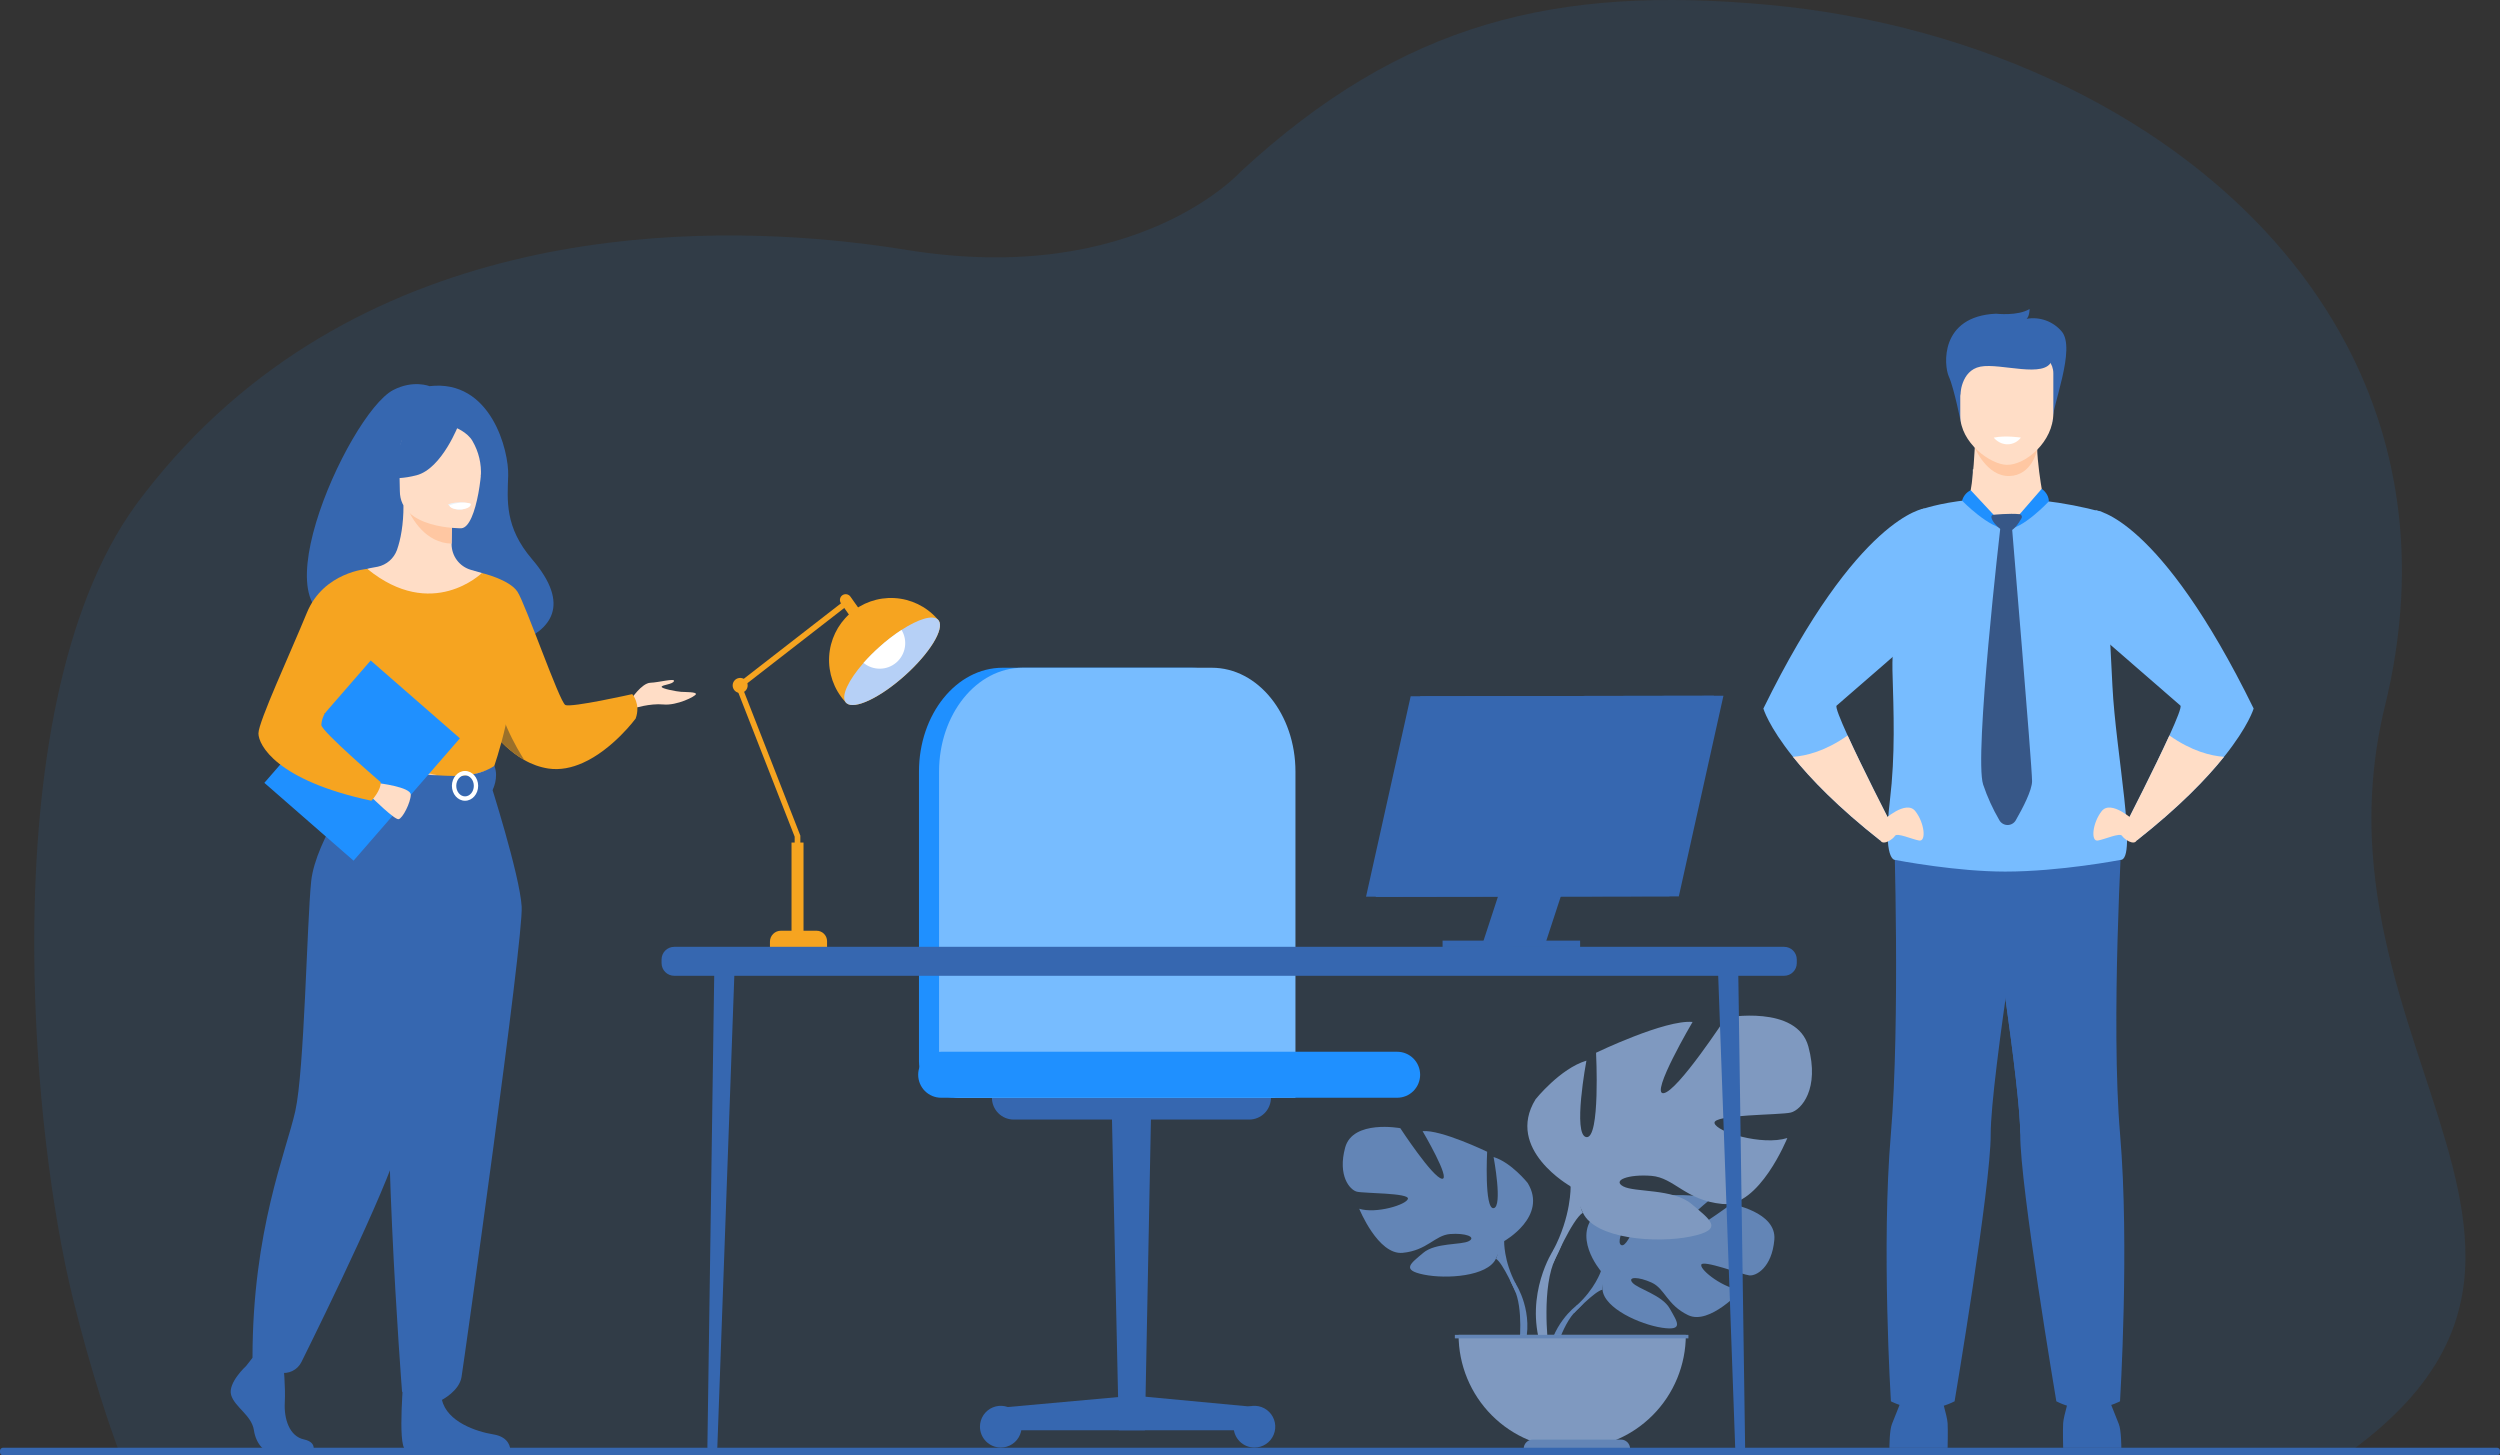 <svg xmlns="http://www.w3.org/2000/svg" width="560" height="326" viewBox="0 0 560 326" fill="none">
<rect x="0" y="0" width="560" height="326" fill="#333333" stroke="none"/>
<path d="M552.258 281.685C552.258 281.859 552.258 282.033 552.258 282.207C552.258 282.581 552.241 282.936 552.228 283.301C552.092 287.803 551.29 292.259 549.849 296.525C549.782 296.712 549.716 296.899 549.647 297.086C546.893 304.79 541.747 312.31 533.224 319.767C531.501 321.277 529.634 322.782 527.625 324.283C527.157 324.636 526.677 324.986 526.192 325.338H511.739L215.622 325.246H194.319L26.697 325.192C26.697 325.192 26.579 324.885 26.361 324.296C25.11 320.917 20.575 308.203 16.242 290.495C11.781 272.236 7.793 243.184 7.67 212.822C7.67 211.77 7.67 210.716 7.67 209.662C7.845 173.678 13.577 136.295 30.439 113.093C30.636 112.818 30.837 112.547 31.04 112.277C31.332 111.888 31.625 111.499 31.919 111.116C32.049 110.942 32.182 110.774 32.316 110.602C78.924 50.213 153.361 50.309 189.395 54.144C192.926 54.518 196.086 54.931 198.813 55.326C200.455 55.563 201.942 55.793 203.258 56.006C254.738 64.324 277.973 38.391 277.973 38.391C314.249 4.904 348.589 -3.285 396.071 1.078C402.03 1.622 407.952 2.436 413.801 3.509C436.918 7.729 458.907 15.95 477.78 27.65C479.828 28.918 481.836 30.227 483.803 31.577C484.511 32.061 485.214 32.551 485.914 33.049C488.416 34.825 490.85 36.668 493.216 38.576C506.637 49.398 517.741 62.325 525.539 77.077C531.745 88.776 535.72 101.532 537.261 114.692C537.585 117.434 537.807 120.214 537.925 123.03C538.081 126.721 538.054 130.48 537.845 134.307C537.382 142.325 536.175 150.281 534.241 158.075C534.084 158.712 533.935 159.352 533.793 159.986C531.521 170.075 530.733 180.443 531.457 190.76C533.855 226.523 552.419 255.479 552.258 281.685Z" fill="#1F90FF" fill-opacity="0.1"/>
<path d="M442.282 105.137H441.914V108.089H442.282V105.137Z" fill="#DFEBFA"/>
<path d="M465.449 177.281H460.758V185.247H465.449V177.281Z" fill="#EEF6FF"/>
<path d="M227.117 181.578H222.426V189.544H227.117V181.578Z" fill="#EEF6FF"/>
<path d="M256.458 320.385H250.615L248.977 245.895H257.901L256.458 320.385Z" fill="#3667B0"/>
<path d="M281.848 320.384H225.031V315.241L253.99 312.625L281.848 315.241V320.384Z" fill="#3667B0"/>
<path d="M219.51 319.577C219.51 318.653 219.783 317.75 220.295 316.981C220.808 316.212 221.536 315.613 222.388 315.259C223.24 314.905 224.177 314.812 225.082 314.991C225.987 315.171 226.818 315.615 227.471 316.268C228.124 316.921 228.569 317.753 228.75 318.659C228.931 319.566 228.84 320.505 228.488 321.36C228.137 322.214 227.54 322.945 226.774 323.46C226.008 323.975 225.107 324.25 224.185 324.252C222.947 324.252 221.759 323.759 220.883 322.883C220.007 322.007 219.513 320.818 219.51 319.577Z" fill="#3667B0"/>
<path d="M276.328 319.577C276.328 318.653 276.602 317.749 277.114 316.98C277.627 316.211 278.356 315.612 279.208 315.258C280.061 314.904 280.999 314.812 281.904 314.992C282.809 315.173 283.64 315.618 284.293 316.272C284.945 316.925 285.389 317.758 285.569 318.665C285.749 319.572 285.657 320.512 285.304 321.366C284.951 322.22 284.353 322.951 283.586 323.464C282.818 323.978 281.916 324.252 280.994 324.252C279.756 324.252 278.57 323.76 277.695 322.883C276.82 322.006 276.328 320.817 276.328 319.577Z" fill="#3667B0"/>
<path d="M279.813 250.783H227.068C225.774 250.782 224.534 250.267 223.62 249.35C222.705 248.434 222.191 247.191 222.191 245.895H284.691C284.691 247.191 284.177 248.434 283.262 249.351C282.348 250.268 281.107 250.783 279.813 250.783Z" fill="#3667B0"/>
<path d="M213.96 245.894C211.809 245.894 209.746 245.038 208.225 243.514C206.704 241.99 205.85 239.923 205.85 237.767V172.846C205.85 159.994 214.237 149.574 224.583 149.574H266.948C277.295 149.574 285.68 159.994 285.68 172.846V245.894H213.96Z" fill="#1F90FF"/>
<path d="M214.799 245.894C213.619 245.894 212.488 245.425 211.654 244.589C210.82 243.753 210.352 242.62 210.352 241.438V172.846C210.352 159.994 218.739 149.574 229.083 149.574H271.448C281.795 149.574 290.182 159.994 290.182 172.846V245.894H214.799Z" fill="#77BCFF"/>
<path d="M312.97 245.894H210.812C209.448 245.894 208.141 245.351 207.177 244.385C206.213 243.419 205.672 242.109 205.672 240.744C205.672 239.378 206.213 238.068 207.177 237.102C208.141 236.136 209.448 235.594 210.812 235.594H312.97C314.333 235.594 315.64 236.136 316.604 237.102C317.568 238.068 318.11 239.378 318.11 240.744C318.11 242.109 317.568 243.419 316.604 244.385C315.64 245.351 314.333 245.894 312.97 245.894Z" fill="#1F90FF"/>
<path d="M442.4 99.056C442.4 99.056 442.112 107.992 440.97 111.996L431.934 118.311L465.947 123.412L457.836 112.192C457.836 112.192 455.387 100.208 456.671 95.776C457.955 91.344 442.4 99.056 442.4 99.056Z" fill="#FFDDC6"/>
<path d="M442.352 100.289C442.352 100.289 445.041 106.776 450.115 106.63C455.189 106.484 456.335 100.745 456.335 100.745L442.352 100.289Z" fill="#FFC7A2"/>
<path d="M439.327 95.035C439.327 95.035 437.692 86.851 436.55 84.377C435.408 81.903 434.456 70.84 447.111 70.268C447.111 70.268 451.963 70.84 454.627 69.219C454.627 69.219 454.627 70.84 453.96 71.412C455.388 71.16 456.857 71.282 458.224 71.766C459.591 72.251 460.809 73.081 461.761 74.176C465.188 77.989 459.479 91.337 459.765 94.482L439.327 95.035Z" fill="#3667B0"/>
<path d="M449.527 104.124C445.856 104.059 439.1 99.161 439.1 93.091V83.628C439.1 81.414 440.641 79.602 442.524 79.602H456.521C458.404 79.602 459.946 81.414 459.946 83.628V92.557C459.955 98.92 453.737 104.197 449.527 104.124Z" fill="#FFDDC6"/>
<path d="M439.105 88.688C439.105 88.688 439.124 83.001 443.62 82.126C448.116 81.251 458.177 84.897 459.604 80.751C461.032 76.606 440.15 76.675 439.105 79.329C438.06 81.982 439.105 88.688 439.105 88.688Z" fill="#3667B0"/>
<path d="M423.23 324.323C423.23 324.323 423.23 320.31 423.802 318.974C424.373 317.639 426.465 312.207 426.465 312.207H434.646C434.646 312.207 436.169 317.164 436.264 318.784C436.359 320.403 436.264 324.323 436.264 324.323H423.23Z" fill="#3667B0"/>
<path d="M475.179 324.323C475.179 324.323 475.179 320.31 474.608 318.974C474.037 317.639 471.945 312.207 471.945 312.207H463.764C463.764 312.207 462.241 317.164 462.146 318.784C462.051 320.403 462.146 324.323 462.146 324.323H475.179Z" fill="#3667B0"/>
<path d="M424.254 185.328C424.254 185.328 425.688 229.128 423.547 254.12C421.407 279.113 423.562 313.892 423.562 313.892C423.562 313.892 430.408 317.673 437.828 313.892C437.828 313.892 445.967 265.611 445.916 254.12C445.86 241.883 454.774 187.239 454.774 187.239L424.254 185.328Z" fill="#3667B0"/>
<path d="M474.886 313.893C474.886 313.893 468.04 317.678 460.62 313.893C460.62 313.893 452.483 265.614 452.533 254.123C452.557 248.955 450.98 236.22 449.151 223.237C446.649 205.472 443.674 187.242 443.674 187.242L475.376 185.258C475.376 185.258 472.764 229.133 474.902 254.123C477.041 279.113 474.886 313.893 474.886 313.893Z" fill="#3667B0"/>
<path d="M474.995 192.618C474.995 192.618 461.481 195.235 449.151 195.235C443.774 195.235 437.931 194.643 433.288 194.02C428.144 193.336 424.456 192.612 424.456 192.612C424.456 192.612 421.717 192.853 423.337 179.316C424.568 169.015 424.182 159.715 423.908 150.145C423.878 149.081 423.908 147.822 423.965 146.422C424.49 135.264 427.858 115.18 430.425 114.101C430.425 114.101 434.241 112.68 440.982 111.988C440.982 112.119 444.901 117.851 449.539 118.494C452.424 117.351 454.692 116.375 457.848 112.175C462.244 112.693 466.597 113.534 470.871 114.69C470.871 114.69 471.356 116.818 473.189 153.733C473.905 168.364 478.886 192.666 474.995 192.618Z" fill="#77BCFF"/>
<path d="M452.542 254.123C452.566 248.955 450.989 236.22 449.16 223.237C451.058 215.481 455.692 208.016 455.692 208.016C461.524 224.46 452.542 254.123 452.542 254.123Z" fill="#3667B0"/>
<path d="M411.406 158.053C411.083 158.323 412.209 161.113 413.864 164.752C417.272 172.231 422.931 183.264 422.931 183.264C422.496 184.988 421.922 186.672 421.214 188.302C411.695 180.807 405.552 174.429 401.633 169.539C396.125 162.661 394.994 158.717 394.994 158.717C416.195 115.476 431.116 113.883 431.116 113.883L429.352 142.46C429.352 142.46 412.388 157.231 411.406 158.053Z" fill="#77BCFF"/>
<path d="M421.802 183.8C421.802 183.8 426.94 179.034 429.033 181.702C431.127 184.371 431.506 188.567 429.888 188.281C428.27 187.995 424.943 186.469 424.476 187.232C424.01 187.995 421.864 189.451 421.222 188.294C420.58 187.136 421.802 183.8 421.802 183.8Z" fill="#FFDDC6"/>
<path d="M422.931 183.259C422.497 184.982 421.922 186.667 421.214 188.297C411.696 180.802 405.552 174.423 401.633 169.533C404.587 169.315 408.9 168.256 413.864 164.75C417.269 172.222 422.931 183.259 422.931 183.259Z" fill="#FFDDC6"/>
<path d="M504.817 158.71C504.817 158.71 503.686 162.654 498.178 169.532C494.259 174.422 488.119 180.8 478.599 188.295C477.89 186.666 477.316 184.981 476.88 183.258C476.88 183.258 482.541 172.225 485.949 164.745C487.604 161.106 488.727 158.316 488.405 158.047C487.643 157.411 477.28 148.388 472.655 144.364L470.458 142.453L469.398 114.297C469.398 114.297 483.616 115.469 504.817 158.71Z" fill="#77BCFF"/>
<path d="M478.005 183.8C478.005 183.8 472.87 179.034 470.776 181.702C468.682 184.371 468.303 188.567 469.919 188.281C471.535 187.995 474.867 186.469 475.342 187.232C475.818 187.995 477.955 189.451 478.597 188.294C479.239 187.136 478.005 183.8 478.005 183.8Z" fill="#FFDDC6"/>
<path d="M476.879 183.259C477.314 184.982 477.889 186.667 478.598 188.297C488.116 180.802 494.26 174.423 498.177 169.533C495.223 169.315 490.911 168.256 485.947 164.75C482.539 172.222 476.879 183.259 476.879 183.259Z" fill="#FFDDC6"/>
<path d="M441.445 109.809C440.971 110.035 440.552 110.362 440.217 110.767C439.882 111.172 439.64 111.645 439.506 112.154C439.506 112.154 445.564 118.397 449.527 118.493L441.445 109.809Z" fill="#1F90FF"/>
<path d="M449.527 118.5L457.347 109.5C457.347 109.5 458.961 110.564 458.937 112.316C458.937 112.316 452.888 118.74 449.527 118.5Z" fill="#1F90FF"/>
<path d="M448.117 117.838C448.117 117.838 442.145 169.449 444.228 175.751C445.166 178.534 446.386 181.214 447.869 183.749C448.055 184.07 448.322 184.336 448.643 184.521C448.964 184.707 449.328 184.804 449.699 184.804C450.069 184.804 450.433 184.707 450.754 184.521C451.075 184.336 451.342 184.07 451.529 183.749C453.115 180.991 455.184 177.002 455.184 174.977C455.184 171.697 450.657 117.801 450.657 117.801L448.117 117.838Z" fill="#375787"/>
<path d="M446.556 115.309C446.556 115.309 450.161 114.947 452.358 115.171C452.458 115.181 452.554 115.217 452.637 115.274C452.721 115.331 452.788 115.408 452.835 115.497C452.881 115.587 452.904 115.687 452.902 115.788C452.901 115.889 452.874 115.988 452.824 116.076C452.208 117.185 450.958 119.109 449.639 119.109C447.795 119.109 444.919 115.436 446.556 115.309Z" fill="#375787"/>
<path d="M446.602 98.026C446.602 98.026 447.746 99.577 449.742 99.522C450.313 99.515 450.875 99.376 451.384 99.116C451.893 98.857 452.335 98.484 452.678 98.026C452.678 98.026 449.309 97.475 446.602 98.026Z" fill="white"/>
<path d="M373.906 200.746L305.992 200.86L315.992 155.962L383.908 155.848L373.906 200.746Z" fill="#3667B0"/>
<path d="M376.055 200.798L308.141 200.914L318.138 155.958L386.052 155.844L376.055 200.798Z" fill="#3667B0"/>
<path d="M345.955 211.994L331.848 212.125L341.614 182.295L355.723 182.164L345.955 211.994Z" fill="#3667B0"/>
<path d="M353.947 210.699H323.137V212.12H353.947V210.699Z" fill="#3667B0"/>
<path d="M178.006 209.115H179.277V187.178L166.269 153.923L189.494 135.891L188.714 134.883L164.738 153.5L178.006 187.42V209.115Z" fill="#F6A420"/>
<path d="M167.476 153.538C167.476 153.206 167.378 152.88 167.193 152.603C167.009 152.327 166.746 152.111 166.439 151.984C166.133 151.856 165.795 151.823 165.469 151.888C165.143 151.953 164.844 152.113 164.609 152.348C164.374 152.584 164.214 152.884 164.149 153.21C164.085 153.537 164.118 153.875 164.245 154.182C164.372 154.49 164.587 154.753 164.864 154.938C165.14 155.123 165.465 155.221 165.797 155.221C166.242 155.221 166.669 155.044 166.984 154.728C167.299 154.413 167.476 153.985 167.476 153.538Z" fill="#F6A420"/>
<path d="M185.262 212.133H172.469V210.932C172.469 210.283 172.727 209.66 173.185 209.2C173.644 208.741 174.265 208.483 174.914 208.483H182.912C183.535 208.483 184.133 208.731 184.574 209.172C185.014 209.614 185.262 210.213 185.262 210.837V212.131V212.133Z" fill="#F6A420"/>
<path d="M177.301 209.113H179.988V188.731H177.301V209.113Z" fill="#F6A420"/>
<path d="M192.12 138.188C192.398 137.987 192.587 137.684 192.644 137.345C192.702 137.006 192.624 136.658 192.428 136.376L190.494 133.642C190.294 133.363 189.992 133.174 189.653 133.116C189.315 133.058 188.967 133.137 188.686 133.334C188.407 133.534 188.219 133.837 188.161 134.176C188.103 134.515 188.181 134.864 188.378 135.145L190.311 137.879C190.512 138.159 190.814 138.347 191.152 138.405C191.491 138.463 191.838 138.385 192.12 138.188Z" fill="#F6A420"/>
<path d="M189.239 157.105C189.301 157.172 189.361 157.242 189.426 157.305L189.439 157.32C189.496 157.385 189.558 157.447 189.626 157.507C191.363 159.018 197.121 156.31 202.69 151.319C208.259 146.329 211.584 140.896 210.28 138.998C210.226 138.931 210.17 138.864 210.11 138.798L210.097 138.783C210.043 138.714 209.981 138.647 209.91 138.578C207.459 135.831 204.018 134.172 200.346 133.967C196.675 133.762 193.072 135.026 190.33 137.483C187.589 139.939 185.934 143.386 185.729 147.065C185.524 150.745 186.786 154.355 189.237 157.101L189.239 157.105Z" fill="#F6A420"/>
<path d="M189.422 157.307L189.435 157.318C189.454 157.344 189.474 157.367 189.493 157.389C189.531 157.433 189.572 157.473 189.616 157.511C191.352 159.02 197.111 156.316 202.68 151.321C208.249 146.326 211.577 140.902 210.274 139.002C210.24 138.954 210.204 138.909 210.166 138.865C210.148 138.841 210.126 138.82 210.102 138.802L210.089 138.787C208.908 137.665 205.698 138.665 201.947 141.098C200.195 142.247 198.535 143.53 196.979 144.933C195.729 146.048 194.545 147.234 193.433 148.486C190.055 152.34 188.351 155.887 189.422 157.307Z" fill="#B6D0F6"/>
<path d="M193.434 148.493C194.477 149.348 195.788 149.807 197.135 149.787C198.483 149.768 199.78 149.272 200.798 148.388C201.816 147.503 202.49 146.286 202.7 144.952C202.91 143.619 202.642 142.253 201.945 141.098C200.194 142.247 198.533 143.529 196.977 144.933C195.728 146.05 194.545 147.239 193.434 148.493Z" fill="white"/>
<g opacity="0.7">
<path d="M358.605 284.731C358.605 284.731 351.575 276.514 358.17 271.295C358.17 271.295 362.989 268.372 366.918 268.61C366.918 268.61 361.35 277.96 363.151 278.895C364.952 279.83 368.605 268.024 368.605 268.024C368.605 268.024 379.567 266.96 383.094 268.658C383.094 268.658 373.722 276.344 375.697 276.802C377.671 277.26 387.794 269.717 387.794 269.717C387.794 269.717 397.999 271.456 397.454 277.692C396.909 283.929 393.395 285.857 391.855 285.69C390.315 285.524 381.269 282.066 381.071 283.336C380.874 284.605 386.316 288.759 390.127 288.946C390.127 288.946 382.932 296.895 378.153 294.6C373.373 292.306 372.962 288.671 369.982 287.308C367.002 285.944 364.458 285.948 365.69 287.339C366.921 288.731 372.315 290.083 374.019 293.103C375.723 296.123 377.253 298.152 372.306 297.415C367.358 296.678 359.318 293.043 358.965 288.89L358.605 284.731Z" fill="#77A4E5"/>
<path d="M392.449 277.857C392.449 277.857 364.733 276.787 358.613 284.729C358.613 284.729 357.258 288.79 353.095 292.489L352.445 294.262C352.445 294.262 357.247 289.189 358.966 288.882C358.959 288.882 356.271 279.039 392.449 277.857Z" fill="#77A4E5"/>
<path d="M353.084 292.492C353.084 292.492 347.135 296.901 346.723 304.777L347.801 304.873C347.801 304.873 349.701 296.729 353.135 293.544C356.569 290.36 353.084 292.492 353.084 292.492Z" fill="#77A4E5"/>
<path d="M336.93 278.009C336.93 278.009 346.786 272.478 342.187 264.972C342.187 264.972 338.507 260.364 334.564 259.175C334.564 259.175 336.667 270.368 334.564 270.63C332.46 270.892 333.119 257.989 333.119 257.989C333.119 257.989 322.735 252.985 318.661 253.38C318.661 253.38 325.102 264.31 322.998 264.038C320.895 263.767 313.667 252.714 313.667 252.714C313.667 252.714 303.02 250.739 301.312 257.06C299.605 263.38 302.363 266.54 303.94 266.937C305.517 267.333 315.638 267.201 315.375 268.517C315.111 269.833 308.283 271.941 304.466 270.761C304.466 270.761 308.673 281.164 314.191 280.636C319.71 280.109 321.42 276.687 324.829 276.423C328.239 276.16 330.743 277.081 329.036 278.003C327.328 278.925 321.545 278.306 318.784 280.657C316.024 283.007 313.79 284.457 318.915 285.509C324.04 286.562 333.241 285.904 335.081 281.956L336.93 278.009Z" fill="#77A4E5"/>
<path d="M306.178 259.043C306.178 259.043 333.776 267.998 336.93 278.006C336.93 278.006 336.798 282.483 339.558 287.62V289.594C339.558 289.594 336.667 282.879 335.09 281.958C335.09 281.958 341.268 273.266 306.178 259.043Z" fill="#77A4E5"/>
<path d="M339.558 287.621C339.558 287.621 343.814 294.097 341.388 301.981L340.293 301.685C340.293 301.685 341.357 293.003 339.128 288.635C336.9 284.267 339.558 287.621 339.558 287.621Z" fill="#77A4E5"/>
<path d="M351.818 265.744C351.818 265.744 337.075 257.473 343.958 246.25C343.958 246.25 349.459 239.357 355.355 237.586C355.355 237.586 352.212 254.322 355.355 254.717C358.498 255.112 357.518 235.813 357.518 235.813C357.518 235.813 373.043 228.334 379.135 228.921C379.135 228.921 369.505 245.266 372.65 244.872C375.794 244.477 386.602 227.937 386.602 227.937C386.602 227.937 402.521 224.983 405.078 234.435C407.635 243.888 403.507 248.613 401.148 249.208C398.789 249.803 383.657 249.601 384.051 251.57C384.445 253.539 394.662 256.69 400.362 254.917C400.362 254.917 394.073 270.473 385.818 269.69C377.564 268.906 375.011 263.783 369.901 263.388C364.791 262.993 361.056 264.373 363.611 265.752C366.166 267.13 374.809 266.204 378.941 269.72C383.073 273.235 386.406 275.401 378.743 276.975C371.08 278.55 357.322 277.566 354.571 271.659L351.818 265.744Z" fill="#9FC1F4"/>
<path d="M397.804 237.387C397.804 237.387 356.533 250.778 351.817 265.743C351.817 265.743 352.004 272.437 347.887 280.117V283.072C347.887 283.072 352.211 273.028 354.568 271.65C354.562 271.65 345.332 258.656 397.804 237.387Z" fill="#9FC1F4"/>
<path d="M347.887 280.117C347.887 280.117 341.523 289.801 345.151 301.59L346.788 301.148C346.788 301.148 345.2 288.165 348.529 281.633C351.858 275.102 347.887 280.117 347.887 280.117Z" fill="#9FC1F4"/>
<path d="M352.175 324.512C355.517 324.512 358.827 323.853 361.914 322.571C365.002 321.29 367.808 319.411 370.171 317.043C372.535 314.675 374.409 311.864 375.688 308.77C376.967 305.677 377.625 302.361 377.625 299.012H326.723C326.723 305.775 329.405 312.261 334.178 317.044C338.951 321.826 345.425 324.512 352.175 324.512Z" fill="#9FC1F4"/>
<path d="M378.206 299.012H325.887V299.793H378.206V299.012Z" fill="#77A4E5"/>
<path d="M341.312 324.513H365.141C365.141 323.971 364.926 323.451 364.543 323.067C364.161 322.684 363.642 322.469 363.101 322.469H343.345C342.804 322.469 342.285 322.684 341.902 323.067C341.52 323.451 341.305 323.971 341.305 324.513H341.312Z" fill="#77A4E5"/>
</g>
<path d="M159.579 325.767H159.482C158.907 325.767 158.444 325.01 158.457 324.084L160.012 216.587L164.59 215.734L160.686 324.106C160.656 325.041 160.167 325.767 159.579 325.767Z" fill="#3667B0"/>
<path d="M389.784 325.767H389.881C390.456 325.767 390.919 325.01 390.906 324.084L389.353 216.587L384.775 215.734L388.678 324.106C388.715 325.041 389.196 325.767 389.784 325.767Z" fill="#3667B0"/>
<path d="M399.648 212.09H151.021C149.458 212.09 148.191 213.359 148.191 214.925V215.74C148.191 217.306 149.458 218.575 151.021 218.575H399.648C401.211 218.575 402.478 217.306 402.478 215.74V214.925C402.478 213.359 401.211 212.09 399.648 212.09Z" fill="#3667B0"/>
<path d="M80.357 138.117C79.485 136.434 99.393 130.362 99.699 146.995C99.699 146.995 136.976 146.077 119.177 125.259C113.019 118.052 113.65 112.094 113.834 106.546C114.019 100.998 109.995 84.877 96.198 86.5C96.198 86.5 92.585 85.026 88.076 87.371C77.821 92.701 54.849 144.25 80.357 138.117Z" fill="#3667B0"/>
<path d="M141.297 156.713C141.297 156.713 143.723 153.012 145.679 152.939C147.634 152.866 151.255 151.851 150.966 152.576C150.676 153.302 148.431 153.375 148.213 153.809C147.995 154.243 151.546 154.899 152.559 154.97C153.573 155.041 155.963 154.97 155.89 155.479C155.818 155.987 151.583 158.097 148.596 157.801C145.608 157.506 141.913 158.673 141.913 158.673L141.297 156.713Z" fill="#FFDDC6"/>
<path d="M142.385 160.957C142.385 160.957 137.286 167.892 130.51 170.905H130.499C128.104 171.971 125.497 172.547 122.83 172.152C120.933 171.854 119.107 171.206 117.446 170.241C114.35 168.493 111.802 165.891 109.919 163.528C109.359 162.817 108.844 162.123 108.4 161.486C107.594 160.34 106.862 159.144 106.207 157.905L107.931 128.359C107.931 128.359 114.101 129.792 115.914 132.55C117.726 135.308 125.327 157.258 126.632 157.912C127.936 158.567 141.625 155.481 141.625 155.481C141.625 155.481 143.581 157.69 142.385 160.957Z" fill="#F6A420"/>
<path d="M55.137 305.968C55.137 305.968 50.961 309.788 51.778 312.502C52.595 315.215 56.361 317.025 56.871 320.343C57.38 323.66 59.418 325.468 61.251 325.468H69.994C69.994 325.468 71.343 323.134 68.083 322.431C64.823 321.728 63.595 317.829 63.791 314.203C63.986 310.578 63.484 305.761 63.484 305.761L56.557 304.152L55.137 305.968Z" fill="#3667B0"/>
<path d="M90.483 307.586C90.483 307.586 88.99 323.765 90.816 324.67L114.284 324.621C114.284 324.621 114.284 321.908 110.514 321.304C106.744 320.7 100.123 318.499 99.001 313.566C97.879 308.633 90.483 307.586 90.483 307.586Z" fill="#3667B0"/>
<path d="M117.446 170.246C114.35 168.498 111.802 165.897 109.919 163.533C109.36 162.822 108.845 162.129 108.4 161.491C109.696 155.365 111.592 146.943 111.181 152.276C110.649 159.198 116.052 168.07 117.446 170.246Z" fill="#9B702A"/>
<path d="M73.766 191.503C78.596 180.657 81.552 177.536 80.987 174.169C80.567 171.661 82.265 127.419 82.265 127.419C82.838 127.232 83.988 127.083 84.615 126.943C85.589 126.734 86.495 126.282 87.248 125.628C88 124.974 88.575 124.14 88.918 123.203C89.74 120.895 90.393 117.49 90.378 113.223L90.998 113.344L101.398 115.401C101.398 115.401 101.161 118.681 101.156 121.77C101.156 121.796 101.156 121.823 101.156 121.847C101.148 123.153 101.565 124.425 102.344 125.471C103.124 126.518 104.223 127.28 105.474 127.644C106.781 128.018 107.93 128.349 107.93 128.349C107.93 128.349 111.758 139.283 112.478 150.506C113.199 161.73 105.532 166.606 112.536 189.037C119.686 211.946 71.099 197.5 73.766 191.503Z" fill="#FFDDC6"/>
<path d="M101.4 115.408C101.4 115.408 101.163 118.688 101.158 121.777C95.337 121.613 92.26 116.293 91 113.344L101.4 115.408Z" fill="#FFC7A2"/>
<path d="M103.345 118.334C103.345 118.334 89.574 118.562 89.565 109.968C89.555 101.373 87.771 95.612 96.563 95.103C105.355 94.595 107.066 97.873 107.76 100.741C108.454 103.61 106.926 118.053 103.345 118.334Z" fill="#FFDDC6"/>
<path d="M102.833 94.891C102.833 94.891 99.067 104.975 93.281 106.466C87.496 107.956 84.984 106.404 84.984 106.404C84.984 106.404 89.422 102.872 90.344 96.705C90.338 96.705 99.989 90.092 102.833 94.891Z" fill="#3667B0"/>
<path d="M101.898 95.71C101.898 95.71 104.698 96.758 105.845 98.802C107.237 101.187 107.886 103.935 107.712 106.693C107.712 106.693 110.552 99.838 107.361 95.961C103.97 91.858 101.898 95.71 101.898 95.71Z" fill="#3667B0"/>
<path d="M100.348 113.002C100.701 113.403 101.143 113.717 101.637 113.919C102.132 114.12 102.667 114.205 103.199 114.165C103.645 114.139 104.076 113.996 104.449 113.749C104.822 113.503 105.123 113.162 105.321 112.761C105.321 112.761 102.509 112.082 100.348 113.002Z" fill="#EBF3FA"/>
<path d="M72.438 146.997C72.229 150.616 72.229 154.245 72.438 157.865C72.672 161.792 76.639 167.058 77.201 168.359C78.614 171.626 80.206 172.157 80.206 172.157L92.523 175.183L96.855 176.245L110.518 172.157C110.518 172.157 116.74 154.753 114.251 144.957C111.761 135.16 107.935 128.357 107.935 128.357C107.935 128.357 96.786 139.294 82.27 127.422L72.438 146.997Z" fill="#F6A420"/>
<path d="M76.047 159.468C76.278 163.395 76.64 167.056 77.202 168.358C78.615 171.624 80.207 172.155 80.207 172.155L92.524 175.181L97.875 173.605C97.875 173.605 80.011 170.893 81.989 155.492L76.047 159.468Z" fill="#F2CCAA"/>
<path d="M109.653 174.797C109.653 174.797 116.424 195.898 116.855 203.082C117.286 210.266 103.92 305.143 103.382 308.453C102.876 311.574 99.008 313.563 99.008 313.563C99.008 313.563 97.229 314.614 94.691 313.896C91.169 312.9 90.057 311.706 90.057 311.706C90.057 311.706 84.79 244.042 88.056 219.871C91.322 195.699 91.354 174.804 91.354 174.804L109.653 174.797Z" fill="#3667B0"/>
<path d="M80.987 174.168C80.987 174.168 70.666 188.043 69.703 197.423C68.74 206.803 68.195 239.75 66.144 248.894C64.093 258.038 56.562 275.634 56.562 304.153C56.562 304.153 57.346 305.787 59.763 306.659C60.686 306.97 61.626 307.231 62.578 307.439C63.547 307.66 64.562 307.548 65.459 307.121C66.357 306.694 67.085 305.976 67.527 305.084C72.618 294.813 88.838 261.682 89.668 254.805C90.256 249.943 95.377 217.727 106.549 198.827C109.231 194.289 104.903 176.244 104.903 176.244L80.987 174.168Z" fill="#3667B0"/>
<path d="M100.652 113.233C100.652 113.233 100.891 114.245 103.405 114.089C103.405 114.089 105.517 113.958 105.458 112.846C105.452 112.846 103.405 112.055 100.652 113.233Z" fill="white"/>
<path d="M110.735 171.539C110.735 171.539 108.02 173.691 102.624 173.8C96.178 173.931 80.209 172.154 80.209 172.154C79.768 173.471 79.538 174.85 79.527 176.238C79.527 176.238 99.034 181.168 110.334 176.958C110.334 176.958 111.792 174.209 110.735 171.539Z" fill="#3667B0"/>
<path d="M101.227 176.031C101.227 174.191 102.546 172.695 104.168 172.695C105.789 172.695 107.109 174.191 107.109 176.031C107.109 177.871 105.786 179.371 104.168 179.371C102.55 179.371 101.227 177.875 101.227 176.031ZM102.203 176.031C102.203 177.331 103.083 178.389 104.168 178.389C105.252 178.389 106.135 177.331 106.135 176.031C106.135 174.732 105.252 173.671 104.168 173.671C103.083 173.671 102.203 174.73 102.203 176.031Z" fill="white"/>
<path d="M59.215 175.358L79.197 192.793L103.018 165.385L83.036 147.949L59.215 175.358Z" fill="#1F90FF"/>
<path d="M84.715 175.422C84.715 175.422 92.036 176.28 92.013 178.021C91.991 179.762 90.188 183.341 89.285 183.5C88.382 183.659 83.326 178.661 83.326 178.661L84.715 175.422Z" fill="#FFDDC6"/>
<path d="M82.272 127.43C82.272 127.43 72.496 128.116 68.749 137.243C65.001 146.371 57.891 161.695 57.891 164.274C57.891 166.852 61.862 174.8 83.192 179.368C83.192 179.368 85.398 177.044 85.265 175.204C85.265 175.204 71.949 163.744 71.987 162.406C72.054 159.874 74.168 156.528 85.859 144.813C89.031 141.626 82.272 127.43 82.272 127.43Z" fill="#F6A420"/>
<path d="M559.321 324.289H0.679C0.304 324.289 0 324.594 0 324.97V325.318C0 325.693 0.304 325.998 0.679 325.998H559.321C559.696 325.998 560 325.693 560 325.318V324.97C560 324.594 559.696 324.289 559.321 324.289Z" fill="#3667B0"/>
</svg>